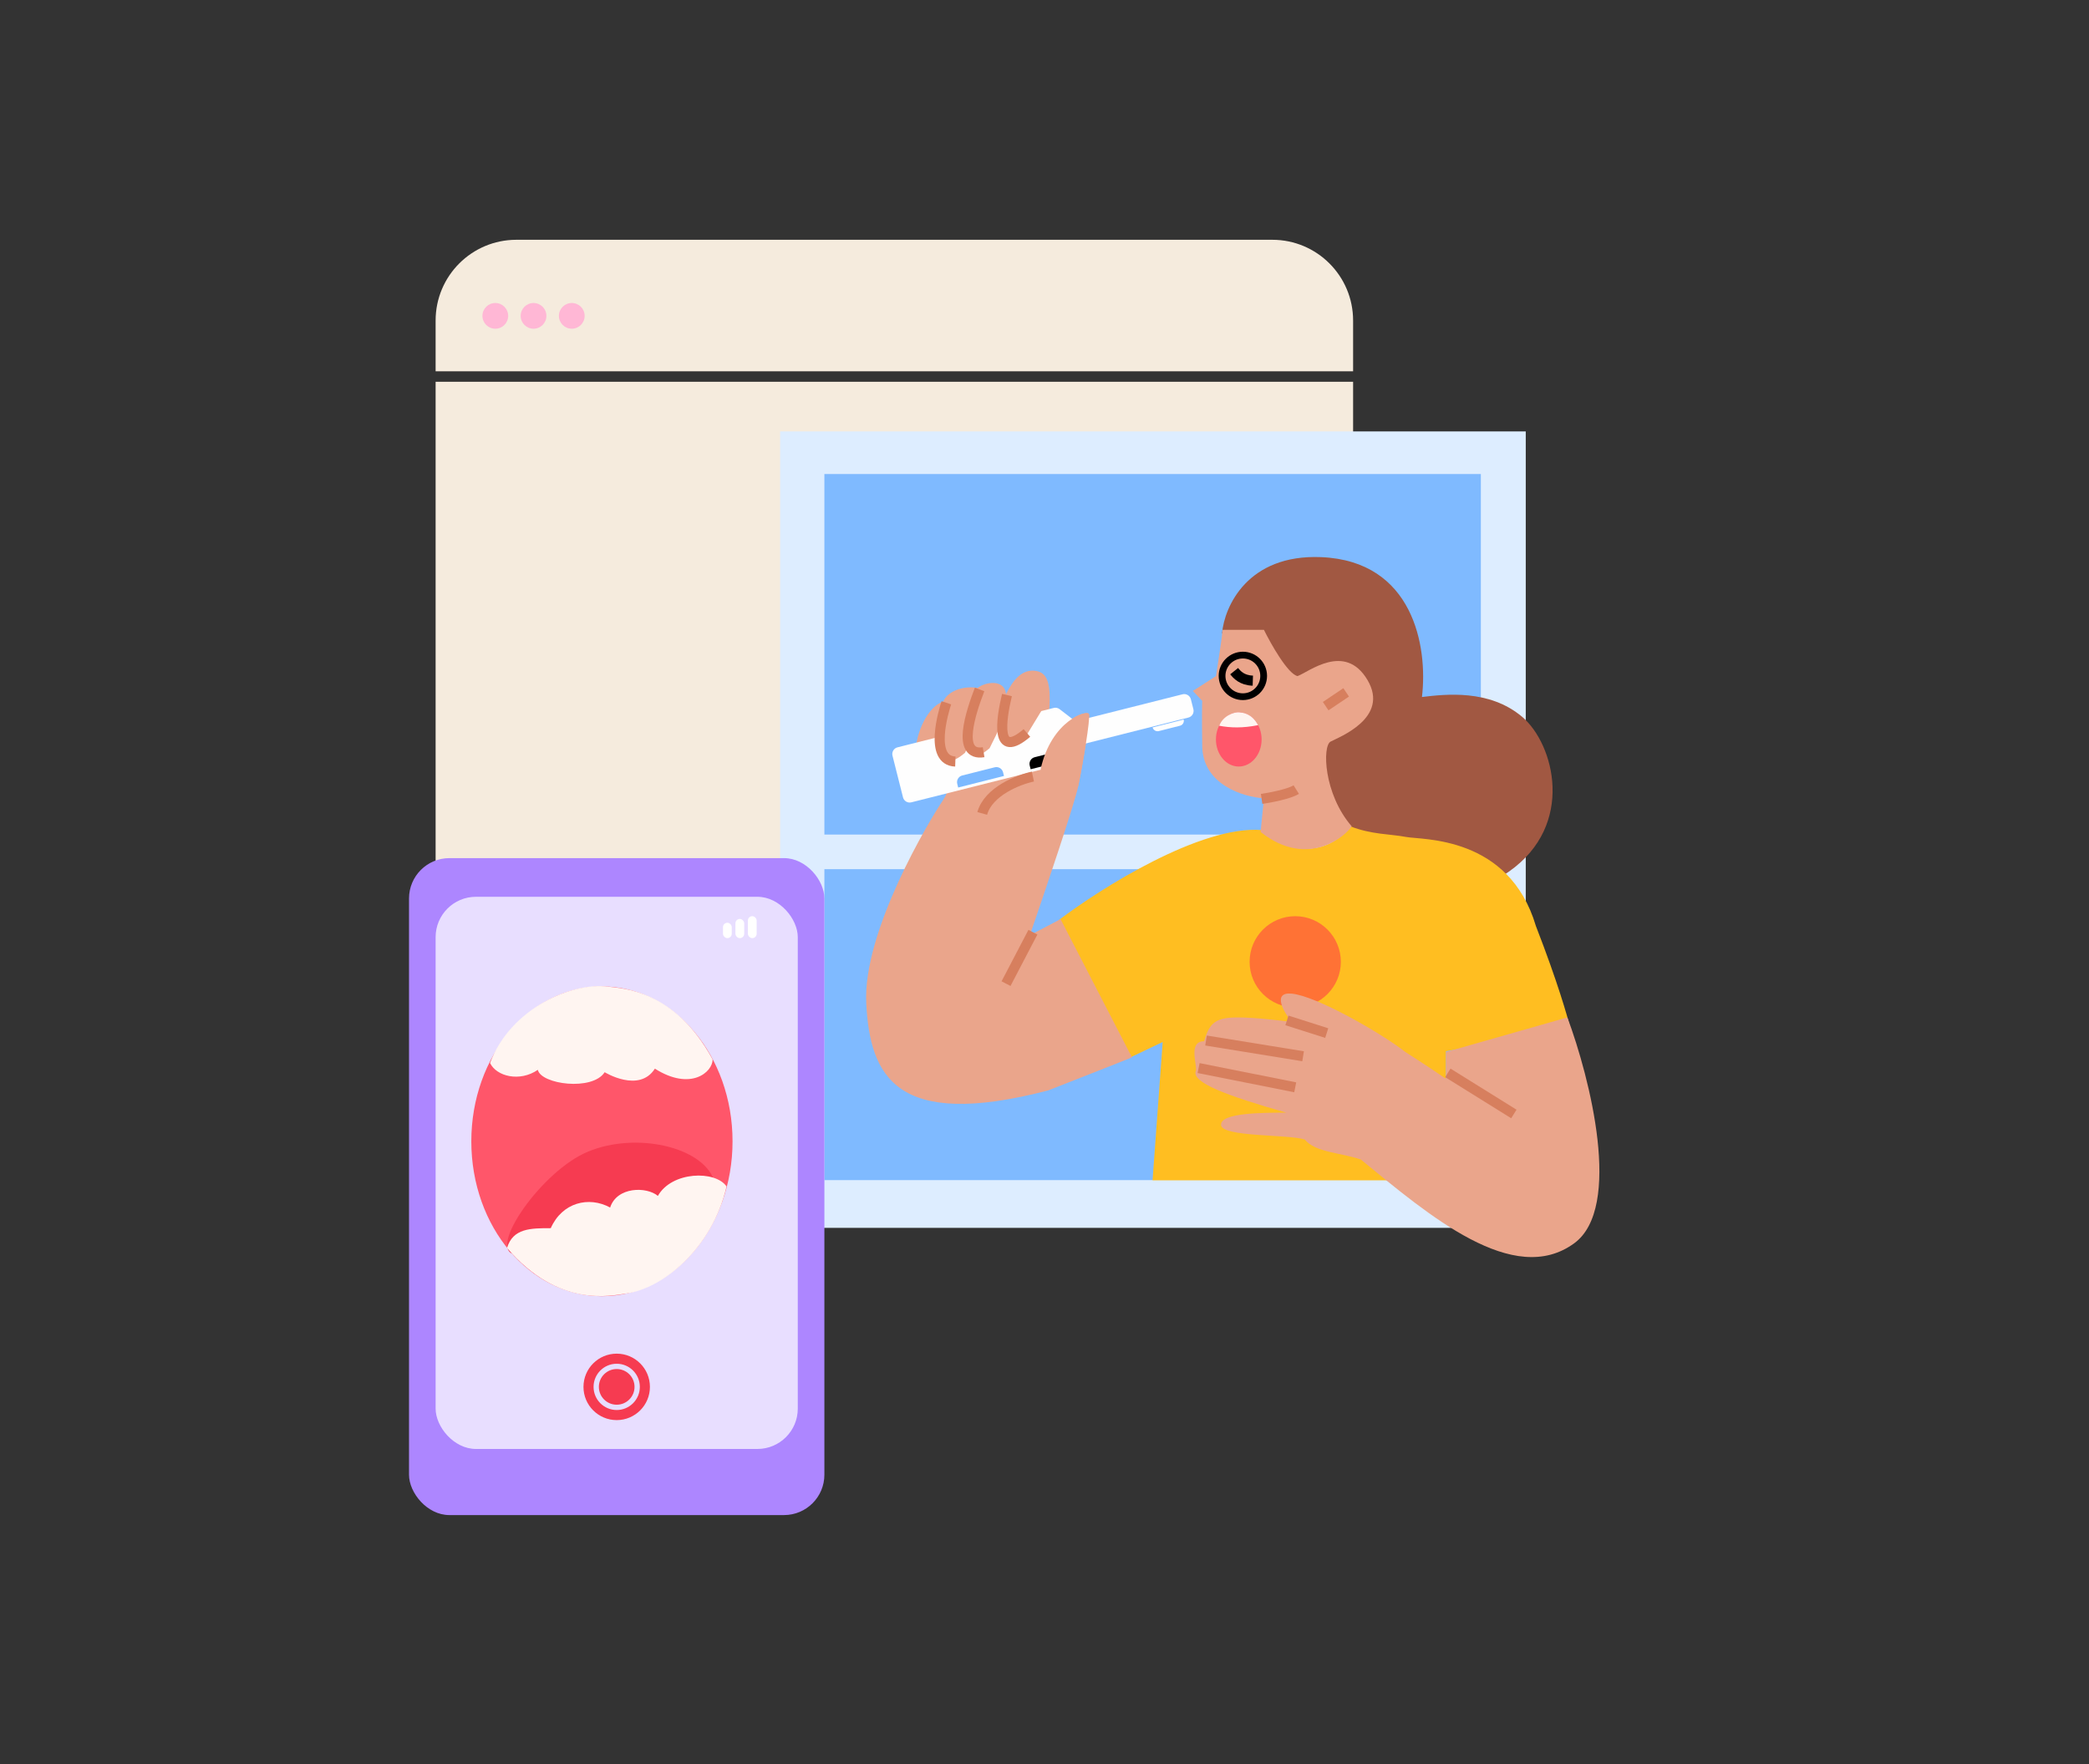 <svg width="296" height="250" viewBox="0 0 296 250" fill="none" xmlns="http://www.w3.org/2000/svg">
<rect x="0" y="0" width="296" height="250" fill="#333333" stroke="none"/>
<path d="M61.724 54.095H191.727V128.275C191.727 134.595 186.604 139.718 180.284 139.718H73.167C66.847 139.718 61.724 134.595 61.724 128.275V54.095Z" fill="#F5EBDD"/>
<path d="M191.727 52.606L61.724 52.606L61.724 45.418C61.724 39.098 66.848 33.975 73.167 33.975L180.284 33.975C186.604 33.975 191.727 39.098 191.727 45.418L191.727 52.606Z" fill="#F5EBDD"/>
<circle cx="70.182" cy="44.755" r="1.823" fill="#FFB7D5"/>
<circle cx="75.6" cy="44.755" r="1.823" fill="#FFB7D5"/>
<circle cx="81.018" cy="44.755" r="1.823" fill="#FFB7D5"/>
<rect x="110.542" y="61.128" width="105.649" height="107.298" fill="#DDEDFF"/>
<rect x="116.812" y="67.165" width="93.017" height="51.084" fill="#7FBAFF"/>
<rect x="116.812" y="123.154" width="93.017" height="44.088" fill="#7FBAFF"/>
<path d="M187.205 78.941C176.78 78.504 173.498 85.937 173.16 89.709C178.622 97.641 188.886 114.267 190.634 116.952C192.819 120.307 203.899 130.458 213.812 123.494C223.253 116.862 220.21 105.392 215.684 101.569C211.016 97.625 204.788 98.366 201.505 98.757L201.484 98.76C202.342 91.581 200.235 79.487 187.205 78.941Z" fill="#A15842"/>
<path d="M150.057 130.342L160.176 149.819L164.746 147.643L163.223 168.426H204.898V148.948L222.525 145.793C222.163 144.197 220.676 139.047 217.629 131.212C213.821 118.372 201.525 119.025 199.24 118.59C196.955 118.155 194.343 118.263 191.296 117.067C186.618 123.16 179.327 118.808 178.783 117.611C170.165 116.914 156.042 125.808 150.057 130.342Z" fill="#FFBE21"/>
<circle cx="183.526" cy="136.281" r="6.464" fill="#FF7235"/>
<rect x="104.737" y="167.241" width="117.788" height="6.734" fill="#DDEDFF"/>
<path d="M145.922 132.518L150.275 130.232L160.394 149.819C159.596 150.145 156.107 151.538 148.534 154.498C126.88 160.156 123.289 152.43 122.745 142.202C122.201 131.974 131.777 116.087 133.626 113.367C135.476 110.646 133.082 109.014 132.538 109.014C131.994 109.014 129.383 110.102 129.709 106.403C130.036 102.703 131.994 99.874 133.626 99.439C134.388 97.698 136.891 97.154 138.523 97.48C139.611 96.61 142.331 96.174 142.549 98.351C143.42 96.61 144.725 94.651 146.902 95.086C149.078 95.522 149.404 98.46 147.446 109.014C148.969 102.05 154.083 100.527 154.301 101.18C154.518 101.833 153.43 108.253 152.777 111.408C152.255 113.932 147.99 126.533 145.922 132.518Z" fill="#EAA58B"/>
<path d="M223.07 176.151C229.947 171.103 225.282 152.721 222.09 144.161L204.898 149.057V152.866C204.39 152.503 202.526 151.233 199.131 149.057C195.649 146.337 186.509 141.114 183.027 140.788C180.241 140.526 181.866 143.363 183.027 144.814C181.504 144.596 177.848 144.161 175.41 144.161C172.363 144.161 171.384 144.814 170.622 147.534C168.229 147.534 169.752 151.125 169.425 151.778C168.881 153.41 173.887 155.26 182.265 157.653C179.001 157.653 172.907 157.653 173.016 159.394C173.125 161.135 182.592 160.7 184.877 161.462C186.4 163.312 189.991 163.312 192.82 164.291C202.504 172.234 214.474 182.462 223.07 176.151Z" fill="#EAA58B"/>
<path d="M146.357 132.083L142.549 139.372" stroke="#D77F5E" stroke-width="1.43"/>
<path d="M170.887 147.432L184.642 149.662" stroke="#D77F5E" stroke-width="1.43"/>
<path d="M169.834 151.335L183.526 154.061" stroke="#D77F5E" stroke-width="1.43"/>
<path d="M182.35 144.582L187.988 146.378" stroke="#D77F5E" stroke-width="1.43"/>
<path d="M205.151 152.017L214.506 157.84" stroke="#D77F5E" stroke-width="1.43"/>
<path d="M179.09 113.116L178.619 117.882C185.407 123.266 190.892 118.24 191.517 117.069C187.537 112.466 187.361 105.704 188.531 105.08C189.702 104.456 196.958 101.725 193.759 96.341C190.56 90.957 185.41 95.248 183.85 95.795C182.476 95.482 180.104 91.295 179.09 89.24H173.238C173.176 90.114 172.588 93.974 172.302 95.795L169.025 97.901L170.351 99.306C170.325 99.8 170.289 101.771 170.351 105.704C170.414 111.197 176.203 112.934 179.09 113.116Z" fill="#EAA58B"/>
<path d="M174.874 95.096C175.273 95.594 175.972 96.393 177.518 96.443" stroke="black" stroke-width="1.43"/>
<path d="M178.764 113.197C179.977 113.022 182.658 112.511 183.672 111.878" stroke="#D77F5E" stroke-width="1.43"/>
<path d="M187.841 100.056L190.744 98.103" stroke="#D77F5E" stroke-width="1.43"/>
<ellipse cx="175.527" cy="104.773" rx="3.236" ry="3.838" fill="#FF566A"/>
<path d="M178.27 102.744C176.086 103.188 174.334 103.128 172.755 102.832C173.264 101.476 174.784 100.825 175.675 100.939C176.032 100.985 177.33 101.014 178.27 102.744Z" fill="#FFF5F1"/>
<circle cx="176.107" cy="95.769" r="2.947" stroke="black" stroke-width="0.956"/>
<path d="M149.307 100.308L127.168 105.892C126.646 106.024 126.33 106.553 126.462 107.075L127.95 112.976C128.082 113.497 128.611 113.814 129.133 113.682L151.338 108.081C151.589 108.018 151.804 107.858 151.936 107.636L153.005 105.847C153.138 105.625 153.353 105.465 153.603 105.402L168.39 101.672C168.911 101.54 169.227 101.011 169.096 100.489L168.741 99.081C168.609 98.559 168.079 98.243 167.558 98.374L152.838 102.087C152.549 102.16 152.242 102.097 152.006 101.915L150.139 100.48C149.903 100.299 149.596 100.235 149.307 100.308Z" fill="#FEFEFE"/>
<path d="M163.32 103.066L167.721 101.956V101.956C167.818 102.341 167.585 102.732 167.199 102.829L164.194 103.587C163.808 103.684 163.417 103.451 163.32 103.066V103.066Z" fill="#FEFEFE"/>
<path d="M150.438 107.884L146.037 108.994L145.905 108.471C145.773 107.95 146.09 107.42 146.611 107.289L149.123 106.655C149.645 106.524 150.174 106.84 150.306 107.361L150.438 107.884Z" fill="black"/>
<path d="M142.259 109.947L135.768 111.584L135.636 111.062C135.504 110.54 135.821 110.01 136.342 109.879L140.945 108.718C141.466 108.586 141.996 108.903 142.127 109.424L142.259 109.947Z" fill="#7CB9FF"/>
<path d="M145.509 104.09C141.009 107.942 141.828 102.282 142.68 98.717H144.585L147.558 100.721L145.509 104.09Z" fill="#EAA58B"/>
<path d="M140.219 106.015C135.719 109.867 136.931 102.635 137.783 99.07H139.687L142.661 101.074L140.219 106.015Z" fill="#EAA58B"/>
<path d="M136.733 106.664C132.233 110.516 133.445 103.284 134.297 99.719H136.202L139.175 101.723L136.733 106.664Z" fill="#EAA58B"/>
<path d="M142.68 98.48C141.828 102.045 141.009 107.705 145.509 103.853" stroke="#D77F5E" stroke-width="1.43"/>
<path d="M138.806 97.687C137.57 100.897 135.451 107.227 139.372 106.58" stroke="#D77F5E" stroke-width="1.43"/>
<path d="M134.095 99.58C133.711 100.731 131.573 107.774 135.366 107.901" stroke="#D77F5E" stroke-width="1.43"/>
<path d="M146.357 110.032C144.326 110.467 140.046 112.121 139.176 115.255" stroke="#D77F5E" stroke-width="1.43"/>
<path d="M154.3 101.18C154.518 101.833 153.43 108.252 152.777 111.407L147.446 109.014C148.969 102.05 154.083 100.527 154.3 101.18Z" fill="#EAA58B"/>
<rect x="57.955" y="121.587" width="58.856" height="93.085" rx="5.721" fill="#AD86FF"/>
<rect x="61.724" y="127.066" width="51.318" height="78.239" rx="5.721" fill="#E8DEFF"/>
<ellipse cx="85.29" cy="161.714" rx="18.507" ry="21.948" fill="#FF566A"/>
<path d="M86.134 139.792C88.179 140.054 95.6 140.218 100.976 150.112C100.976 151.922 97.854 154.624 92.794 151.417C90.562 154.924 85.678 151.922 85.678 151.922C83.947 154.624 76.654 153.646 76.207 151.585C73.648 153.346 70.34 152.519 69.436 150.613C72.348 142.86 81.042 139.136 86.134 139.792Z" fill="#FFF5F1"/>
<path d="M100.988 166.762C103.19 171.384 97.192 177.092 90.689 180.19C84.186 183.288 75.534 182.384 73.332 177.761C68.618 177.761 76.211 166.549 82.714 163.451C89.216 160.353 98.786 162.139 100.988 166.762Z" fill="#F63B51"/>
<path d="M88.71 183.283C86.667 183.559 79.205 185.431 71.843 176.824C72.68 174.02 75.222 174.02 78.041 174.02C79.651 170.38 83.427 169.447 86.453 171.096C87.421 168.113 91.632 168.113 93.218 169.447C95.191 165.95 101.363 165.805 102.952 168.113C100.878 177.066 93.798 182.599 88.71 183.283Z" fill="#FFF5F1"/>
<circle cx="87.383" cy="196.508" r="2.527" fill="#F63B51"/>
<circle cx="87.383" cy="196.508" r="3.993" stroke="#F63B51" stroke-width="1.43"/>
<rect x="102.442" y="130.747" width="1.244" height="2.177" rx="0.622" fill="white"/>
<rect x="104.207" y="130.203" width="1.244" height="2.721" rx="0.622" fill="white"/>
<rect x="105.972" y="129.814" width="1.244" height="3.11" rx="0.622" fill="white"/>
</svg>

